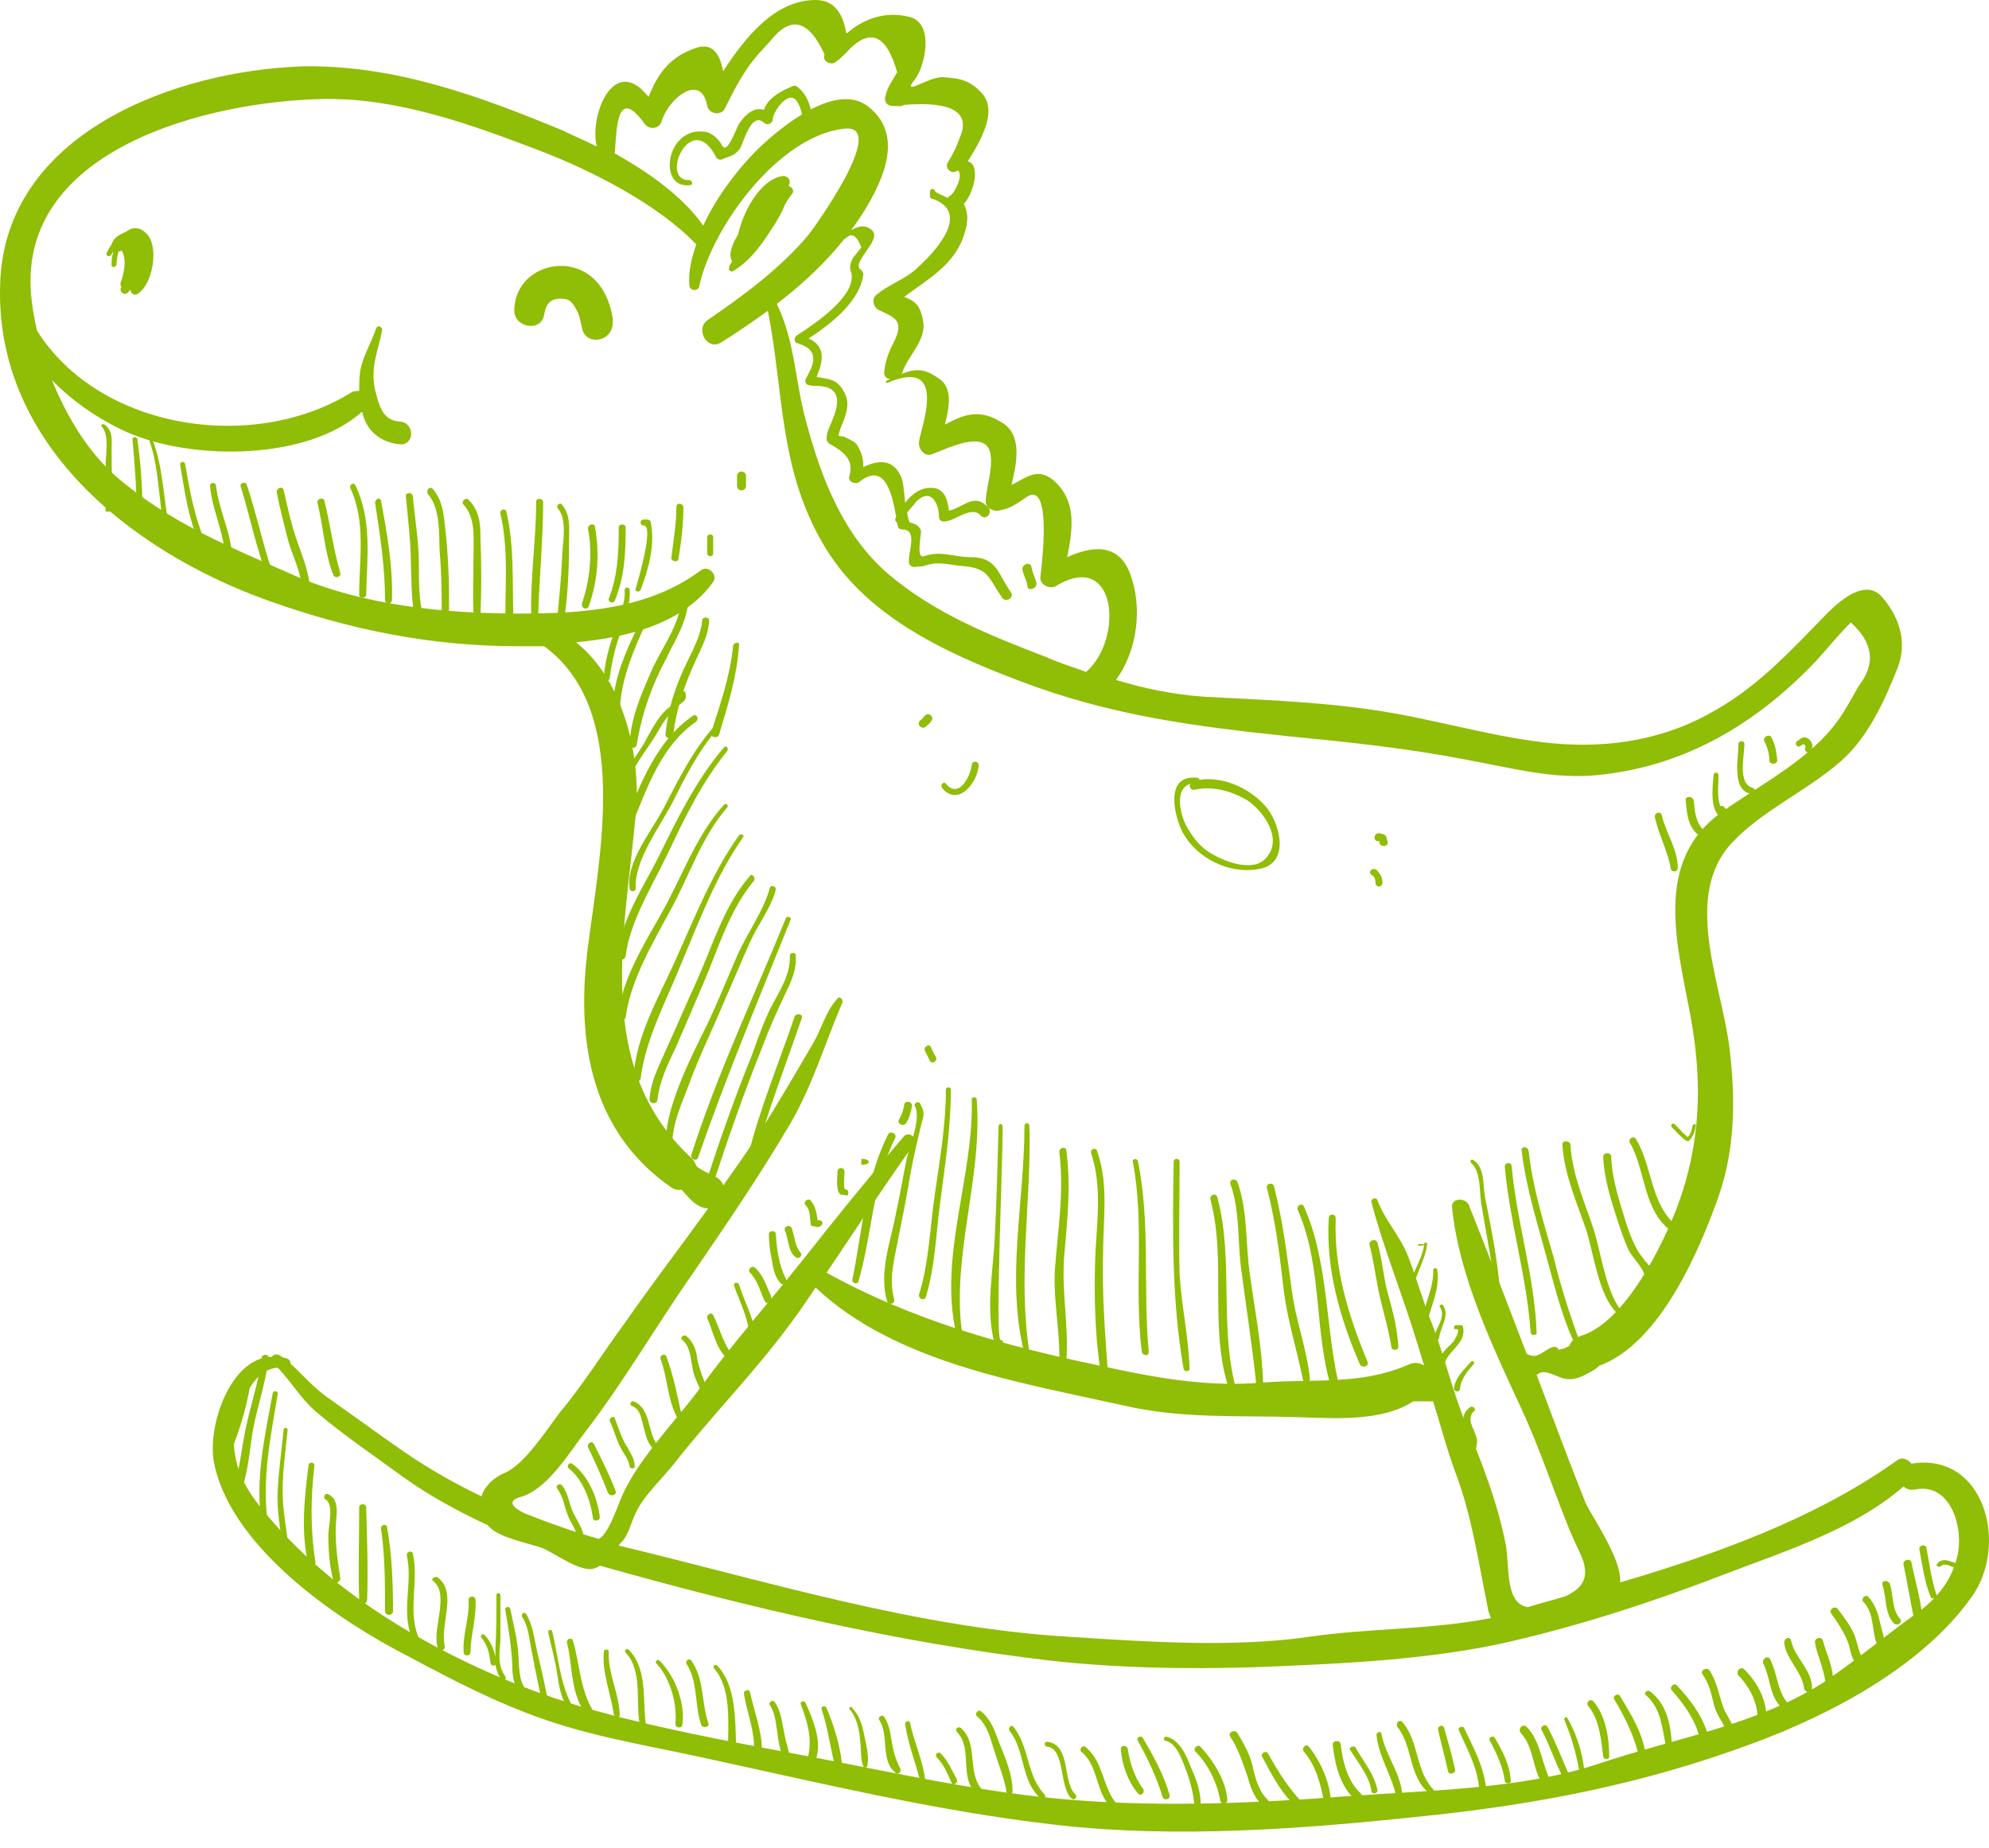 <svg width="113" height="105" viewBox="0 0 113 105" fill="none" xmlns="http://www.w3.org/2000/svg">
<path d="M108.596 83.163C108.37 82.882 108.031 82.77 107.749 82.995C103.172 86.256 97.579 88.28 92.043 89.911C92.156 88.561 90.404 86.143 90.065 85.356C89.105 82.938 88.201 80.52 87.297 78.103C87.354 78.103 87.354 78.103 87.41 78.046C87.805 77.765 88.484 78.271 88.879 78.328C89.331 78.44 89.783 78.271 90.178 78.046C90.404 77.934 90.63 77.821 90.856 77.597C94.303 76.359 96.562 71.018 97.636 67.981C98.596 65.226 98.596 62.358 98.257 59.547C97.805 55.892 95.546 50.888 98.427 47.851C100.122 46.052 102.664 44.927 104.528 43.297C106.11 41.947 107.071 39.81 107.805 37.955C108.37 36.493 107.918 35.087 106.958 33.962C105.997 32.782 104.472 34.187 103.794 34.862C101.647 37.055 99.783 39.136 97.014 40.598C94.133 42.172 90.856 42.566 87.636 42.172C84.359 41.778 81.139 40.766 77.862 40.316C74.811 39.867 71.478 39.754 68.427 39.586C66.733 39.473 65.038 39.136 63.399 38.63C64.642 36.943 64.925 34.469 64.19 32.557C63.512 30.814 61.987 31.039 60.631 31.657C60.913 30.195 61.196 28.621 60.01 27.44C58.993 26.428 58.315 27.159 57.467 27.552C57.75 26.372 58.089 24.797 57.015 24.066C55.659 23.166 54.755 23.56 53.682 24.122C53.908 23.223 54.134 22.154 53.456 21.592C52.552 20.917 52.044 20.917 51.196 21.255L51.253 21.198C51.535 20.243 52.665 19.343 52.439 18.218C52.27 17.262 51.931 17.094 51.366 16.869C52.721 15.857 54.303 15.013 54.812 13.214C54.981 12.652 55.038 12.146 54.755 11.583C55.264 11.077 55.772 9.39 54.981 9.165C55.659 8.097 56.733 6.298 55.772 5.286C55.094 4.555 54.529 4.442 53.569 4.386C52.778 4.33 51.14 5.567 51.987 4.498C52.552 3.767 53.117 1.293 51.648 0.956C50.292 0.619 49.049 1.068 48.089 1.912C47.919 0.956 47.524 0 46.337 0C44.021 0 42.326 2.137 41.083 4.049C40.914 3.205 40.575 2.418 39.614 2.699C38.033 3.205 37.355 4.217 36.846 5.51C34.869 2.98 33.456 6.635 33.908 8.322C33.23 7.985 32.553 7.703 31.988 7.422C27.242 5.454 22.496 3.711 17.299 3.767C9.898 3.992 0.293 7.591 0.011 16.082C-0.328 25.134 7.355 31.264 15.095 34.075C19.784 35.762 24.417 36.718 29.445 36.718C29.897 36.718 30.406 36.718 30.914 36.718C35.829 40.316 34.078 48.47 33.4 53.812C32.722 59.041 33.513 64.27 38.146 67.475C38.315 67.588 38.541 67.644 38.711 67.588C38.711 67.588 38.711 67.588 38.767 67.644C39.163 68.094 39.614 68.656 40.236 68.656C38.654 70.849 37.016 72.986 35.49 75.179C34.247 76.865 33.174 78.609 31.818 80.239C31.084 81.195 29.841 83.163 28.711 83.669C28.033 83.95 27.524 84.457 27.355 85.019C26.055 84.4 24.756 83.669 23.626 82.938C21.931 81.814 20.293 80.577 18.598 79.396C17.807 78.834 17.186 78.103 16.508 77.484C16.508 77.372 16.451 77.259 16.338 77.203C16.225 77.147 16.169 77.147 16.112 77.147C15.999 77.09 15.943 77.034 15.83 76.978C15.66 76.922 15.547 76.978 15.434 77.09C13.061 77.147 11.762 81.083 12.157 83.107C13.061 87.662 18.541 91.598 22.383 93.678C24.812 94.971 27.185 96.265 29.784 97.277C33.061 98.57 36.281 99.076 39.671 99.807C46.45 101.269 53.117 102.9 60.01 103.687C66.902 104.474 74.077 103.912 80.969 103.181C87.467 102.506 93.512 101.325 99.67 99.02C104.076 97.389 109.274 94.634 112.042 90.698C114.133 87.718 112.72 82.488 108.596 83.163ZM36.62 7.029C36.846 7.366 37.411 7.366 37.581 6.916C37.976 5.567 39.84 4.105 40.179 6.017C40.292 6.523 41.027 6.579 41.196 6.129C41.761 5.004 42.27 3.992 43.117 3.036C43.343 2.811 43.513 2.587 43.739 2.362C44.925 0.843 45.942 1.125 46.846 3.093C46.676 3.486 47.241 3.767 47.524 3.486C47.693 3.374 47.863 3.205 48.032 3.036C49.388 1.518 50.349 1.912 50.97 4.105C50.688 4.611 50.405 4.948 50.292 5.51C50.236 5.792 50.405 6.017 50.688 6.017C50.914 6.017 51.196 6.073 51.366 5.96C54.134 5.735 55.151 6.41 54.529 7.816C54.36 8.322 54.134 8.772 53.852 9.222C53.626 9.615 54.134 9.953 54.416 9.671C54.755 9.953 54.247 10.965 53.965 11.133C53.908 11.133 53.908 11.19 53.852 11.246C53.513 11.077 53.173 10.965 53.117 10.852C53.06 10.684 52.834 10.684 52.834 10.909C52.834 10.965 52.834 11.077 52.834 11.133C52.834 11.246 52.891 11.302 53.004 11.302C55.32 12.146 52.834 14.563 52.157 15.182C51.479 15.857 50.518 16.138 49.784 16.756C49.501 16.981 49.614 17.431 49.897 17.6C50.857 18.05 51.422 18.218 50.744 19.512C50.462 20.074 50.292 20.524 50.236 21.142C50.179 21.367 50.405 21.536 50.575 21.536C50.518 21.592 50.405 21.592 50.349 21.648C50.292 21.704 50.349 21.761 50.405 21.761C53.908 20.243 52.326 24.291 52.213 25.078C52.157 25.472 52.496 25.978 52.947 25.809C53.739 25.528 56.111 24.291 56.281 25.866C56.394 26.653 56.055 27.609 55.998 28.452C55.998 28.846 56.394 29.071 56.733 29.014C57.354 28.902 57.693 28.677 58.258 28.283C59.84 27.102 59.162 32.276 59.106 32.782C59.049 33.231 59.67 33.513 60.01 33.288C63.456 31.207 63.851 36.324 61.704 38.18C60.97 37.899 60.179 37.674 59.445 37.336C56.224 36.099 53.117 34.862 50.462 32.613C47.919 30.42 46.676 27.215 45.829 24.066C45.151 21.704 45.208 19.512 44.134 17.262C46.055 15.8 47.806 14.057 49.106 11.977C50.236 10.121 51.366 7.591 49.275 6.017C47.524 4.723 44.643 7.029 43.456 8.097C42.27 9.165 40.801 10.965 39.953 12.82C38.824 11.19 36.846 9.784 34.925 8.716C35.038 7.31 35.038 4.836 36.62 7.029ZM29.502 85.075C31.084 84.681 32.327 82.545 33.287 81.308C35.49 78.44 37.298 75.291 39.389 72.311C41.196 69.668 43.004 67.025 44.643 64.27C46.111 61.908 46.789 59.434 47.863 56.96C47.919 56.792 47.693 56.567 47.58 56.735C46.903 57.466 46.676 58.478 46.168 59.322C45.151 61.065 44.134 62.808 43.061 64.495C42.439 65.451 41.761 66.407 41.083 67.363C41.083 67.363 41.083 67.363 41.083 67.306C40.857 66.857 40.575 66.857 40.179 66.632C39.953 66.519 39.727 66.407 39.558 66.238C39.502 66.126 39.445 65.957 39.332 65.845C33.682 60.672 35.49 53.137 36.112 46.333C36.451 43.015 35.434 38.63 32.722 36.493C35.716 36.212 38.824 35.425 40.518 33.063C40.801 32.669 40.236 32.107 39.84 32.388C36.846 34.637 33.061 34.862 29.502 34.862C25.321 34.862 20.688 34.412 16.79 32.725C13.118 31.095 9.672 29.745 6.564 27.046C4.982 25.641 3.796 23.673 2.949 21.592C4.192 22.885 5.886 24.01 7.525 24.685C11.197 26.147 17.468 26.147 20.575 23.391C20.801 24.46 21.592 25.134 22.722 25.247C23.57 25.303 23.57 24.01 22.722 23.954C21.705 23.898 21.536 22.998 21.31 22.154C21.027 20.861 21.479 19.961 21.705 18.781C21.762 18.556 21.423 18.443 21.366 18.668C21.084 19.512 20.632 20.186 20.462 21.086C20.406 21.48 20.406 21.873 20.406 22.211C20.293 22.211 20.18 22.211 20.01 22.267C14.474 25.753 5.66 24.46 2.101 18.781C1.932 18.05 1.819 17.375 1.762 16.7C1.084 8.434 11.875 5.735 18.428 5.623C22.666 5.567 26.79 7.085 30.632 8.547C33.569 9.671 37.355 11.583 39.558 13.889C39.276 14.676 39.106 15.463 39.163 16.194C39.163 16.531 39.671 16.588 39.727 16.25C40.462 12.877 44.247 7.703 47.976 7.31C50.575 7.029 46.055 13.214 45.942 13.326C44.417 15.182 42.213 16.813 40.236 18.162C39.445 18.668 40.179 19.961 40.97 19.455C41.874 18.893 42.778 18.274 43.626 17.656C44.53 22.267 44.247 26.484 46.676 30.758C49.049 34.975 53.626 37.055 57.919 38.686C63.06 40.654 67.862 41.272 73.23 41.835C76.676 42.172 79.953 42.509 83.399 43.184C85.885 43.634 88.314 44.309 90.856 44.028C95.772 43.522 99.783 41.104 103.116 37.617C103.794 36.886 104.415 36.099 105.15 35.368C106.449 36.549 106.562 37.73 105.602 38.967C105.319 39.473 105.037 39.979 104.754 40.429C103.229 42.959 100.235 44.421 97.862 46.108C93.851 48.919 95.32 53.755 96.054 57.804C96.732 61.515 96.619 64.945 95.32 68.487C94.528 70.624 92.325 75.179 89.783 75.91C89.444 76.022 89.218 76.247 89.161 76.472C89.105 76.528 88.992 76.528 88.935 76.584C88.823 76.641 88.71 76.641 88.54 76.697C88.484 76.528 88.314 76.472 88.088 76.584C87.862 76.697 87.636 76.865 87.41 76.978C87.184 77.09 86.958 77.034 86.732 76.922C85.659 74.11 84.585 71.299 83.455 68.487C83.286 68.037 82.438 68.037 82.495 68.6C82.89 72.536 84.811 76.528 86.45 80.071C87.41 82.151 88.144 84.344 88.992 86.481C89.218 87.099 89.5 87.662 89.783 88.28C90.404 89.63 89.896 90.248 88.935 90.698C88.201 90.923 87.523 91.091 86.789 91.317C85.489 91.091 85.772 89.011 85.546 87.774C85.094 85.412 84.19 83.107 83.286 80.914C82.495 79.002 82.043 76.922 81.252 74.954C80.8 73.773 80.461 72.592 80.009 71.411C79.557 70.231 78.71 69.387 78.258 68.206C78.201 67.981 77.862 68.094 77.919 68.319C78.597 70.905 79.67 73.548 80.461 76.135C80.63 76.641 80.743 77.09 80.913 77.597C80.687 77.428 80.348 77.372 80.009 77.54C77.297 78.721 74.642 78.328 71.761 78.552C68.54 78.834 65.603 78.271 62.495 77.597C57.072 76.472 51.818 75.01 46.959 72.311C48.597 69.893 50.236 67.363 51.931 65.001C52.157 64.664 51.648 64.27 51.366 64.551C49.388 66.857 47.524 69.162 45.66 71.524C43.739 73.942 41.648 76.303 39.84 78.777C38.372 80.802 35.999 83.107 35.151 85.469C34.699 86.593 34.417 87.212 34.021 87.437C32.609 87.043 31.197 86.537 29.784 85.975C29.106 85.637 28.824 85.3 29.502 85.075ZM84.698 91.935C81.308 92.61 77.806 92.497 74.359 93.003C70.066 93.622 65.151 93.284 60.8 93.003C52.1 92.497 43.626 89.855 35.208 87.83C35.208 87.83 35.208 87.83 35.151 87.83C35.208 87.718 35.264 87.662 35.377 87.549C35.716 87.156 35.886 86.424 36.112 85.975C36.564 84.963 37.75 83.894 38.428 82.995C40.518 80.352 42.948 77.878 44.925 75.179C45.434 74.504 45.886 73.829 46.337 73.154C50.857 77.428 57.976 78.552 63.795 79.846C67.184 80.633 70.292 80.408 73.738 80.52C75.772 80.577 78.484 80.802 80.292 79.621C80.348 79.621 80.405 79.621 80.405 79.621C80.743 79.621 81.082 79.621 81.421 79.621C81.874 81.083 82.269 82.601 82.834 84.063C83.681 86.481 84.02 88.899 84.529 91.373C84.529 91.541 84.642 91.71 84.698 91.935ZM111.195 88.449C110.856 89.855 110.008 90.867 108.822 91.71C107.014 93.003 105.376 94.409 103.511 95.646C99.783 98.008 95.037 98.795 90.856 100.201C86.506 101.663 81.139 101.719 76.563 102.056C71.422 102.45 66.224 102.675 61.083 102.281C55.885 101.888 50.801 100.707 45.716 99.751C41.535 98.964 37.185 98.176 33.117 96.996C28.711 95.702 24.078 93.509 20.406 90.867C18.372 89.405 16.564 87.774 14.982 85.862C14.022 84.681 13.4 83.669 13.287 82.095C13.231 80.914 14.022 77.821 15.773 77.709C16.508 78.44 17.073 79.452 17.92 80.183C19.502 81.533 21.253 82.713 22.948 83.95C24.361 84.963 25.999 85.862 27.694 86.649C27.75 86.706 27.807 86.762 27.863 86.818C28.541 87.437 30.236 87.718 30.914 87.999C31.536 88.28 33.005 89.348 33.739 89.124C33.852 89.067 33.965 89.067 34.078 88.955C42.439 91.317 51.027 93.341 59.67 94.353C64.19 94.859 68.992 94.859 73.512 94.634C77.467 94.465 81.647 94.184 85.489 93.341C89.726 92.385 94.02 90.979 98.088 89.405C101.478 88.111 105.376 86.874 108.144 84.457C108.314 84.625 108.54 84.681 108.822 84.625C110.856 84.232 111.59 86.874 111.195 88.449Z" fill="#90BD05"/>
<path d="M34.812 18.331V18.274C34.812 18.218 34.812 18.218 34.812 18.162V18.106C34.587 16.644 33.795 15.351 32.214 15.126C30.632 14.957 29.219 16.025 29.219 17.656C29.219 18.612 30.745 18.893 30.914 17.881C31.027 17.206 31.31 16.925 31.988 16.981C32.157 16.981 32.327 17.037 32.44 17.15C32.609 17.319 32.722 17.544 32.835 17.768C32.948 18.05 33.005 18.387 33.061 18.612C33.231 19.68 34.812 19.455 34.812 18.331Z" fill="#90BD05"/>
<path d="M6.339 25.641C6.339 25.078 6.452 24.516 5.943 24.123C5.83 24.066 5.717 24.123 5.774 24.235C6.226 24.685 6 25.866 6 26.428C6 27.271 6 27.946 6 29.071H6.339C6.395 27.89 6.339 26.709 6.339 25.641Z" fill="#90BD05"/>
<path d="M7.808 24.966C7.808 24.797 7.525 24.797 7.525 24.966C7.638 26.259 7.751 27.496 7.751 28.79C7.751 29.014 8.09 29.014 8.09 28.79C8.09 27.496 7.977 26.259 7.808 24.966Z" fill="#90BD05"/>
<path d="M8.655 24.966C8.598 24.853 8.429 24.909 8.485 25.022C9.05 26.652 8.994 28.339 9.333 30.026C9.389 30.195 9.672 30.139 9.615 29.97C9.276 28.283 9.276 26.54 8.655 24.966Z" fill="#90BD05"/>
<path d="M11.423 30.195C10.971 28.958 10.745 27.665 10.519 26.372C10.463 26.147 10.18 26.259 10.237 26.428C10.463 27.721 10.632 29.015 11.084 30.252C11.084 30.533 11.48 30.42 11.423 30.195Z" fill="#90BD05"/>
<path d="M12.271 27.609C12.271 27.384 11.932 27.384 11.932 27.609C12.045 28.902 12.666 30.139 12.779 31.433C12.779 31.657 13.231 31.714 13.175 31.433C13.062 30.139 12.44 28.958 12.271 27.609Z" fill="#90BD05"/>
<path d="M15.491 32.557C14.926 30.926 14.587 29.239 14.022 27.552C13.965 27.328 13.57 27.44 13.683 27.665C14.191 29.296 14.53 31.039 15.152 32.669C15.208 32.894 15.604 32.782 15.491 32.557Z" fill="#90BD05"/>
<path d="M16.903 30.814C16.564 29.858 16.338 28.846 16.112 27.834C16.056 27.609 15.717 27.721 15.717 27.946C15.886 28.846 16.112 29.689 16.338 30.589C16.564 31.489 17.016 32.276 17.129 33.176C17.186 33.513 17.581 33.457 17.581 33.119C17.468 32.332 17.186 31.601 16.903 30.814Z" fill="#90BD05"/>
<path d="M19.333 32.557C18.938 31.207 18.768 29.801 18.429 28.452C18.373 28.227 17.977 28.34 18.034 28.564C18.373 29.914 18.429 31.376 18.938 32.669C19.05 32.894 19.39 32.782 19.333 32.557Z" fill="#90BD05"/>
<path d="M20.18 27.552C20.067 27.383 19.841 27.552 19.898 27.721C20.802 29.633 20.406 31.769 20.406 33.794C20.406 34.018 20.802 34.018 20.802 33.794C20.858 31.657 21.141 29.52 20.18 27.552Z" fill="#90BD05"/>
<path d="M21.649 28.452C21.593 28.227 21.31 28.34 21.31 28.564C21.593 30.42 21.875 32.219 21.875 34.075C21.875 34.356 22.27 34.356 22.27 34.075C22.327 32.163 21.988 30.308 21.649 28.452Z" fill="#90BD05"/>
<path d="M24.078 35.199C23.796 34.131 23.796 33.119 23.796 32.051C23.796 30.757 23.57 29.464 23.457 28.227C23.457 27.946 23.005 27.946 23.061 28.227C23.174 29.52 23.344 30.757 23.344 32.051C23.4 33.175 23.344 34.187 23.626 35.312C23.739 35.593 24.135 35.481 24.078 35.199Z" fill="#90BD05"/>
<path d="M25.321 30.251C25.208 29.352 25.208 28.508 24.587 27.777C24.417 27.608 24.191 27.833 24.304 28.058C25.039 28.902 24.926 30.364 24.982 31.376C25.095 32.669 25.095 33.962 25.095 35.256C25.095 35.537 25.491 35.537 25.491 35.256C25.547 33.569 25.491 31.938 25.321 30.251Z" fill="#90BD05"/>
<path d="M27.298 30.588C27.298 29.745 27.242 29.014 26.62 28.395C26.451 28.227 26.168 28.508 26.338 28.677C27.016 29.408 26.903 30.532 26.903 31.432C26.903 32.613 26.846 33.794 26.903 34.974C26.903 35.255 27.298 35.255 27.298 34.974C27.355 33.512 27.355 32.05 27.298 30.588Z" fill="#90BD05"/>
<path d="M28.767 29.071C28.711 28.846 28.372 28.958 28.428 29.183C28.88 31.095 28.711 33.063 28.711 34.975C28.711 35.256 29.163 35.256 29.163 34.975C29.106 32.951 29.219 30.983 28.767 29.071Z" fill="#90BD05"/>
<path d="M30.462 28.509C30.462 30.645 30.124 32.782 30.18 34.975C30.18 35.256 30.576 35.256 30.576 34.975C30.632 32.838 30.858 30.701 30.858 28.509C30.802 28.284 30.462 28.284 30.462 28.509Z" fill="#90BD05"/>
<path d="M31.931 28.677C31.818 28.508 31.536 28.733 31.705 28.902C32.27 29.577 31.931 30.982 31.931 31.77C31.875 32.95 31.762 34.075 31.649 35.256C31.649 35.481 31.988 35.481 32.044 35.256C32.27 33.794 32.327 32.276 32.327 30.814C32.327 30.026 32.44 29.296 31.931 28.677Z" fill="#90BD05"/>
<path d="M33.796 29.914C33.739 29.689 33.4 29.802 33.4 30.027C33.683 31.432 33.513 32.95 33.061 34.3C33.005 34.581 33.4 34.694 33.457 34.413C33.965 33.007 34.078 31.432 33.796 29.914Z" fill="#90BD05"/>
<path d="M35.547 29.97C35.547 29.745 35.152 29.745 35.152 29.97C35.152 31.376 35.095 32.725 34.587 34.019C34.53 34.244 34.869 34.3 34.926 34.131C35.491 32.782 35.547 31.376 35.547 29.97Z" fill="#90BD05"/>
<path d="M36.96 29.633C36.96 29.577 36.847 29.52 36.79 29.52C36.734 29.52 36.621 29.52 36.564 29.52C36.338 29.52 36.338 29.858 36.564 29.858C37.186 29.858 36.225 33.063 36.112 33.457C36.056 33.625 36.338 33.681 36.395 33.513C36.847 32.332 37.242 30.926 36.96 29.633Z" fill="#90BD05"/>
<path d="M38.428 28.79C38.428 29.745 38.259 30.701 38.146 31.657C38.09 31.882 38.485 31.995 38.541 31.77C38.711 30.758 38.824 29.802 38.824 28.79C38.767 28.565 38.428 28.565 38.428 28.79Z" fill="#90BD05"/>
<path d="M40.518 30.532C40.518 30.308 40.179 30.308 40.179 30.532C40.179 30.814 40.179 31.095 40.179 31.432C40.179 31.657 40.518 31.657 40.518 31.432C40.518 31.151 40.518 30.87 40.518 30.532Z" fill="#90BD05"/>
<path d="M54.925 9.447C54.925 9.278 54.643 9.335 54.643 9.503C54.699 9.897 54.643 10.29 54.36 10.572C54.247 10.74 54.473 10.965 54.586 10.797C54.925 10.347 54.982 9.897 54.925 9.447Z" fill="#90BD05"/>
<path d="M45.321 4.948C45.264 4.892 45.151 4.836 45.038 4.892C44.36 5.173 43.626 5.567 43.4 6.241C42.835 6.073 42.383 6.466 41.987 7.029C41.818 7.31 41.309 8.828 41.027 8.266C40.857 7.928 40.405 7.478 39.953 7.478C37.806 7.254 37.355 10.796 39.219 10.515C39.388 10.515 39.332 10.234 39.163 10.234C37.411 10.29 39.275 6.129 40.688 8.94C40.744 9.053 40.914 9.109 41.027 9.053C41.535 8.828 41.705 8.884 42.044 8.434C42.213 8.209 42.665 6.298 43.4 6.972C43.569 7.141 43.908 7.029 43.908 6.748C43.908 6.41 44.755 5.061 45.264 5.735C45.547 6.129 45.603 6.748 45.716 7.197C45.773 7.478 46.224 7.422 46.168 7.141C46.168 6.298 45.942 5.454 45.321 4.948Z" fill="#90BD05"/>
<path d="M57.41 33.625C56.676 32.556 56.62 31.657 55.151 31.657C54.19 31.657 53.456 31.263 52.495 31.601C52.043 31.769 52.326 30.476 52.326 30.195C52.269 29.858 51.93 29.745 51.704 29.689C51.648 29.689 51.591 29.464 51.535 29.127C51.704 28.902 51.987 28.62 52.043 28.508C52.891 27.665 53.343 28.62 53.343 29.352C53.343 29.52 53.456 29.633 53.625 29.633C54.247 29.633 55.207 28.677 55.716 29.295C55.998 29.576 56.394 29.183 56.167 28.845C55.32 27.946 54.755 28.845 53.908 29.014C53.851 28.452 53.682 27.777 53.004 27.721C52.326 27.665 51.817 28.058 51.422 28.564C51.365 27.946 51.309 27.327 51.196 27.102C50.744 26.034 49.84 26.146 49.049 26.54C49.049 26.146 48.993 25.809 48.767 25.415C48.654 25.134 48.371 25.022 48.145 24.909C47.693 24.628 47.524 25.022 47.75 24.347C47.976 23.785 48.315 23.054 48.032 22.435C47.637 21.536 47.128 21.536 46.394 21.423C46.789 20.467 46.902 19.68 45.942 19.23C47.241 18.387 48.88 17.093 49.049 15.575C49.049 15.519 48.993 15.407 48.936 15.35C48.258 14.957 50.123 13.664 49.557 13.101C49.049 12.595 48.371 12.989 47.919 13.439C47.863 13.495 47.919 13.607 48.032 13.551C48.371 13.214 48.654 13.326 48.936 14.057C48.767 14.282 48.654 14.395 48.484 14.619C48.371 14.788 48.258 15.125 48.315 15.35C48.88 16.7 46.224 18.443 45.264 19.061C45.094 19.174 45.094 19.455 45.32 19.511C46.733 19.905 46.111 20.917 45.772 21.536C45.716 21.648 45.772 21.873 45.942 21.873C46.111 21.929 46.224 21.929 46.394 21.929C47.976 21.929 47.58 23.166 47.298 23.841C47.185 24.178 46.959 24.516 46.959 24.909C46.959 25.078 47.072 25.191 47.185 25.247C47.863 25.64 48.541 26.09 48.258 27.046C48.145 27.383 48.597 27.552 48.823 27.383C50.292 26.203 50.687 28.114 50.913 29.352C50.913 29.408 50.857 29.464 50.857 29.52C50.857 29.576 50.913 29.689 50.97 29.689C50.97 29.745 50.97 29.801 51.026 29.914C51.026 30.026 51.139 30.082 51.252 30.082C52.213 30.082 51.535 31.432 51.648 31.994C51.648 32.107 51.817 32.219 51.93 32.219C52.326 32.163 52.326 32.219 52.665 32.107C53.343 31.882 53.964 32.107 54.699 32.163C56.224 32.275 56.167 32.894 56.902 33.906C57.072 34.3 57.693 33.962 57.41 33.625Z" fill="#90BD05"/>
<path d="M58.88 33.119C58.824 32.838 58.654 32.556 58.598 32.219C58.541 31.882 58.033 32.05 58.089 32.388C58.146 32.669 58.315 32.95 58.372 33.287C58.372 33.625 58.937 33.456 58.88 33.119Z" fill="#90BD05"/>
<path d="M35.773 33.513C35.773 33.344 35.49 33.344 35.49 33.513C35.547 34.356 35.095 35.2 34.869 35.987C34.586 36.83 34.361 37.617 34.304 38.517C34.304 38.742 34.586 38.742 34.643 38.517C34.756 37.561 34.982 36.662 35.321 35.762C35.547 34.975 35.829 34.3 35.773 33.513Z" fill="#90BD05"/>
<path d="M36.959 34.019C36.055 36.155 34.586 38.404 34.869 40.822C34.869 41.047 35.208 41.047 35.208 40.822C35.151 38.348 36.337 36.324 37.241 34.131C37.354 33.906 37.072 33.85 36.959 34.019Z" fill="#90BD05"/>
<path d="M38.711 34.075C38.598 35.593 37.525 36.886 36.96 38.236C36.395 39.529 35.83 40.822 35.773 42.284C35.773 42.509 36.112 42.566 36.169 42.341C36.451 40.597 37.016 38.967 37.864 37.392C38.372 36.324 39.05 35.312 39.107 34.075C39.107 33.85 38.711 33.85 38.711 34.075Z" fill="#90BD05"/>
<path d="M39.897 35.256C39.784 36.38 39.049 37.449 38.654 38.461C38.202 39.529 37.919 40.597 37.806 41.722C37.806 42.003 38.202 42.003 38.258 41.722C38.428 40.204 38.936 38.798 39.558 37.449C39.897 36.718 40.236 36.099 40.292 35.256C40.292 35.031 39.897 35.031 39.897 35.256Z" fill="#90BD05"/>
<path d="M41.648 36.718C41.479 38.405 40.914 40.035 40.405 41.61C40.292 41.891 40.801 42.004 40.857 41.722C41.366 40.035 41.874 38.405 41.987 36.662C42.044 36.437 41.648 36.493 41.648 36.718Z" fill="#90BD05"/>
<path d="M38.937 39.361C38.937 39.248 38.767 39.248 38.767 39.361C38.711 39.754 37.92 40.204 37.694 40.485C37.242 40.991 36.903 41.666 36.564 42.284C35.886 43.409 34.869 44.477 34.869 45.827C34.869 46.052 35.265 46.052 35.265 45.827C35.265 44.365 36.62 42.847 37.355 41.61C37.75 40.879 38.146 40.373 38.824 39.867C38.993 39.698 38.993 39.529 38.937 39.361Z" fill="#90BD05"/>
<path d="M39.389 40.654C37.073 42.228 36.225 45.04 35.152 47.514C35.039 47.739 35.434 47.851 35.547 47.683C36.621 45.321 37.299 42.566 39.559 40.991C39.728 40.823 39.559 40.541 39.389 40.654Z" fill="#90BD05"/>
<path d="M40.575 41.272C39.332 42.678 38.541 44.309 37.694 45.939C37.016 47.233 35.547 48.976 35.773 50.494C35.829 50.719 36.168 50.663 36.112 50.438C36.055 48.863 37.468 47.008 38.202 45.602C38.936 44.14 39.671 42.678 40.744 41.441C40.857 41.385 40.688 41.16 40.575 41.272Z" fill="#90BD05"/>
<path d="M41.14 42.453C39.558 44.309 38.484 46.502 37.411 48.695C36.563 50.382 35.208 52.406 35.095 54.318C35.095 54.599 35.49 54.599 35.547 54.318C35.773 52.349 37.129 50.213 37.976 48.413C38.936 46.389 39.897 44.421 41.309 42.678C41.422 42.509 41.253 42.341 41.14 42.453Z" fill="#90BD05"/>
<path d="M41.14 45.715C39.558 47.458 38.767 49.763 37.637 51.787C36.677 53.531 35.208 55.78 35.151 57.804C35.151 58.029 35.49 58.029 35.547 57.804C35.829 55.611 37.185 53.418 38.202 51.506C39.219 49.594 39.897 47.514 41.309 45.883C41.422 45.771 41.253 45.602 41.14 45.715Z" fill="#90BD05"/>
<path d="M41.988 47.457C40.462 49.594 39.502 52.068 38.428 54.43C37.524 56.51 36.056 58.928 35.999 61.29C35.999 61.515 36.338 61.515 36.395 61.29C36.677 58.984 37.92 56.735 38.767 54.598C39.784 52.181 40.688 49.763 42.214 47.57C42.327 47.457 42.101 47.345 41.988 47.457Z" fill="#90BD05"/>
<path d="M42.609 49.763C41.14 51.45 40.519 53.643 39.615 55.667C38.993 57.017 38.429 58.366 37.807 59.715C37.412 60.615 36.96 61.459 36.903 62.471C36.903 62.752 37.355 62.752 37.355 62.471C37.468 61.402 37.977 60.39 38.429 59.434C38.937 58.254 39.446 57.073 39.954 55.892C40.801 53.924 41.423 51.731 42.835 50.044C42.948 49.875 42.722 49.594 42.609 49.763Z" fill="#90BD05"/>
<path d="M43.739 50.438C43.4 51.731 42.439 53.025 41.874 54.318C41.309 55.611 40.801 56.904 40.179 58.198C39.219 60.166 37.919 62.64 37.806 64.833C37.806 65.058 38.145 65.058 38.202 64.833C38.258 63.596 38.823 62.527 39.219 61.403C39.784 59.885 40.518 58.422 41.14 56.904C41.648 55.78 42.1 54.655 42.609 53.531C43.06 52.518 43.795 51.619 44.077 50.55C44.077 50.325 43.795 50.269 43.739 50.438Z" fill="#90BD05"/>
<path d="M44.643 52.181C42.835 56.623 40.745 61.009 39.276 65.62C39.219 65.901 39.615 66.013 39.671 65.732C41.253 61.178 43.118 56.736 44.925 52.237C44.982 52.125 44.7 52.012 44.643 52.181Z" fill="#90BD05"/>
<path d="M44.869 54.318C44.926 55.33 44.304 56.286 43.852 57.129C43.4 58.029 43.061 58.985 42.722 59.941C41.762 62.302 40.915 64.72 40.124 67.138C40.011 67.419 40.463 67.531 40.519 67.25C41.367 64.664 42.27 62.077 43.287 59.547C43.683 58.479 44.135 57.466 44.643 56.398C44.982 55.723 45.265 55.049 45.208 54.261C45.208 54.093 44.869 54.093 44.869 54.318Z" fill="#90BD05"/>
<path d="M45.151 57.748C44.247 60.39 43.174 62.977 42.496 65.676C42.439 65.957 42.835 66.07 42.891 65.788C43.626 63.089 44.643 60.503 45.547 57.86C45.66 57.635 45.264 57.523 45.151 57.748Z" fill="#90BD05"/>
<path d="M50.462 64.439C49.163 67.026 48.993 69.893 48.428 72.705C48.372 72.93 48.711 72.986 48.767 72.817C49.558 70.118 49.558 67.251 50.858 64.664C50.971 64.439 50.632 64.214 50.462 64.439Z" fill="#90BD05"/>
<path d="M52.27 62.696C52.157 62.527 51.874 62.696 51.987 62.864C52.327 63.539 51.705 65.057 51.535 65.732C51.309 66.8 51.14 67.869 50.914 68.881C50.632 70.455 49.897 72.311 50.406 73.942C50.462 74.166 50.858 74.11 50.801 73.829C50.462 72.592 50.858 71.355 51.084 70.118C51.309 68.993 51.535 67.869 51.705 66.8C51.874 65.844 52.1 64.889 52.327 63.933C52.496 63.37 52.553 63.202 52.27 62.696Z" fill="#90BD05"/>
<path d="M53.739 61.908C53.739 63.876 53.4 65.844 53.117 67.812C52.835 69.724 52.778 71.748 52.213 73.548C52.157 73.829 52.552 73.941 52.609 73.66C53.117 71.973 53.174 70.174 53.4 68.431C53.682 66.238 54.021 64.101 54.021 61.908C54.021 61.74 53.739 61.74 53.739 61.908Z" fill="#90BD05"/>
<path d="M55.49 62.471C55.49 62.302 55.208 62.302 55.208 62.471C55.321 66.857 53.343 71.299 54.304 75.685C54.36 75.853 54.643 75.797 54.643 75.628C54.078 71.243 55.829 66.913 55.49 62.471Z" fill="#90BD05"/>
<path d="M56.846 76.134C56.507 76.134 57.015 64.945 56.959 63.989C56.959 63.82 56.733 63.82 56.733 63.989C56.676 66.126 56.62 68.319 56.507 70.455C56.394 72.423 55.998 74.448 56.507 76.359C56.507 76.472 56.62 76.472 56.733 76.472C56.789 76.472 56.902 76.415 56.959 76.415C57.015 76.359 57.015 76.134 56.846 76.134Z" fill="#90BD05"/>
<path d="M58.485 63.989C58.485 63.764 58.202 63.764 58.202 63.989C58.202 68.262 57.129 72.704 58.202 76.922C58.259 77.147 58.541 77.034 58.485 76.865C57.807 72.48 58.598 68.262 58.485 63.989Z" fill="#90BD05"/>
<path d="M60.462 71.355C60.632 69.331 60.858 67.363 60.575 65.338C60.519 65.114 60.179 65.226 60.179 65.451C60.462 67.588 60.123 69.724 59.953 71.861C59.784 73.717 60.236 75.516 60.179 77.371C60.179 77.596 60.519 77.596 60.575 77.371C60.745 75.403 60.292 73.435 60.462 71.355Z" fill="#90BD05"/>
<path d="M62.666 71.299C62.666 69.274 63.005 67.306 62.327 65.395C62.27 65.17 61.931 65.282 61.987 65.507C62.666 67.531 62.27 69.668 62.214 71.749C62.157 73.829 62.214 76.022 62.553 78.102C62.609 78.327 62.948 78.271 62.948 78.046C62.779 75.797 62.609 73.548 62.666 71.299Z" fill="#90BD05"/>
<path d="M64.643 65.957C64.586 65.789 64.304 65.845 64.36 66.014C65.038 69.556 64.417 73.211 64.869 76.81C64.925 77.034 65.264 77.091 65.264 76.81C64.925 73.267 65.377 69.5 64.643 65.957Z" fill="#90BD05"/>
<path d="M67.016 72.423C66.959 70.287 67.016 68.15 67.016 66.013C67.016 65.788 66.677 65.788 66.677 66.013C66.62 70.005 66.564 73.885 67.241 77.765C67.298 77.99 67.637 77.934 67.58 77.709C67.524 75.966 67.129 74.223 67.016 72.423Z" fill="#90BD05"/>
<path d="M70.292 79.171C69.219 75.516 70.123 71.636 69.162 68.037C69.106 67.756 68.71 67.869 68.767 68.15C69.727 71.749 68.597 75.741 69.953 79.283C70.01 79.452 70.349 79.396 70.292 79.171Z" fill="#90BD05"/>
<path d="M71.027 72.536C70.745 70.736 70.914 68.825 70.293 67.138C70.18 66.913 69.841 67.025 69.897 67.25C70.462 68.825 70.293 70.511 70.519 72.142C70.801 74.279 71.14 76.472 71.366 78.609C71.366 78.89 71.761 78.89 71.761 78.609C71.705 76.584 71.309 74.56 71.027 72.536Z" fill="#90BD05"/>
<path d="M73.399 73.379C73.117 71.355 72.891 69.387 72.382 67.419C72.326 67.138 71.874 67.25 71.987 67.531C72.495 69.499 72.721 71.468 72.947 73.436C73.173 75.122 73.682 76.697 74.021 78.384C74.077 78.609 74.473 78.552 74.416 78.327C74.247 76.641 73.625 75.066 73.399 73.379Z" fill="#90BD05"/>
<path d="M76.168 79.115C75.264 75.628 75.546 71.861 74.077 68.543C73.964 68.319 73.625 68.487 73.738 68.768C75.207 72.142 74.586 75.853 75.772 79.283C75.885 79.508 76.281 79.396 76.168 79.115Z" fill="#90BD05"/>
<path d="M77.693 77.371C76.62 74.785 75.772 72.086 75.885 69.218C75.885 68.937 75.49 68.937 75.49 69.218C75.32 72.086 76.111 74.841 77.241 77.484C77.354 77.765 77.806 77.653 77.693 77.371Z" fill="#90BD05"/>
<path d="M78.879 73.604C78.597 72.648 78.54 71.58 78.258 70.624C78.201 70.343 77.749 70.455 77.806 70.736C78.032 71.58 78.145 72.479 78.314 73.323C78.54 74.391 78.879 75.46 79.049 76.528C79.049 76.753 79.444 76.753 79.444 76.528C79.388 75.516 79.162 74.616 78.879 73.604Z" fill="#90BD05"/>
<path d="M80.8 76.585C80.8 76.81 80.8 76.978 80.8 77.147C80.8 77.316 81.083 77.316 81.083 77.147C81.083 76.922 81.083 76.753 81.083 76.585C81.139 76.36 80.857 76.36 80.8 76.585Z" fill="#90BD05"/>
<path d="M84.359 67.981C84.246 67.306 84.359 66.294 83.681 65.901C83.568 65.844 83.512 65.957 83.568 66.069C84.19 66.576 84.02 67.869 84.19 68.6C84.472 70.343 84.868 72.142 84.981 73.942C84.981 74.11 85.263 74.11 85.263 73.942C85.15 71.917 84.755 69.949 84.359 67.981Z" fill="#90BD05"/>
<path d="M85.885 66.294C85.885 66.013 85.49 66.013 85.49 66.294C85.772 69.443 86.733 72.48 86.959 75.685C86.959 75.91 87.354 75.91 87.298 75.685C87.185 72.536 86.168 69.443 85.885 66.294Z" fill="#90BD05"/>
<path d="M89.727 76.191C89.162 74.617 88.653 73.042 88.258 71.412C87.693 69.444 87.072 67.475 86.846 65.395C86.789 65.114 86.394 65.114 86.45 65.395C86.676 67.307 87.241 69.162 87.75 71.018C88.258 72.817 88.653 74.617 89.445 76.303C89.445 76.585 89.783 76.416 89.727 76.191Z" fill="#90BD05"/>
<path d="M92.043 74.391C91.195 73.21 90.969 71.186 90.517 69.78C90.009 68.262 89.331 66.744 89.218 65.057C89.218 64.776 88.709 64.776 88.766 65.057C88.879 66.744 89.557 68.262 90.122 69.893C90.574 71.355 90.8 73.491 91.817 74.56C91.873 74.785 92.156 74.616 92.043 74.391Z" fill="#90BD05"/>
<path d="M93.286 71.412C92.891 70.905 92.665 70.287 92.439 69.668C92.043 68.375 91.591 67.082 91.535 65.732C91.535 65.451 91.083 65.451 91.083 65.732C91.139 67.026 91.535 68.206 91.93 69.444C92.1 69.95 92.269 70.456 92.495 70.962C92.721 71.468 93.343 71.974 93.456 72.536C93.512 72.761 93.851 72.705 93.851 72.424C93.738 71.805 93.738 72.03 93.286 71.412Z" fill="#90BD05"/>
<path d="M95.264 69.668C93.738 68.375 93.908 66.351 92.947 64.72C92.834 64.495 92.439 64.72 92.608 64.945C93.512 66.519 93.343 68.881 95.038 70.006C95.207 70.118 95.433 69.837 95.264 69.668Z" fill="#90BD05"/>
<path d="M96.167 63.933C96.111 64.214 96.054 64.439 95.885 64.607C95.602 64.382 95.376 64.101 95.15 63.876C95.037 63.764 94.868 63.933 94.981 64.045C95.263 64.326 95.489 64.607 95.828 64.832C95.885 64.832 95.941 64.832 95.941 64.832C96.167 64.607 96.28 64.326 96.337 63.989C96.393 63.876 96.224 63.82 96.167 63.933Z" fill="#90BD05"/>
<path d="M14.022 78.046C13.852 79.564 13.344 80.97 12.836 82.432C12.779 82.6 13.062 82.657 13.118 82.488C13.683 81.082 14.135 79.564 14.304 78.046C14.304 77.877 14.022 77.877 14.022 78.046Z" fill="#90BD05"/>
<path d="M14.87 77.147C14.7 78.496 14.248 79.79 13.966 81.139C13.683 82.432 13.627 83.726 13.118 84.963C13.005 85.188 13.401 85.412 13.514 85.188C14.022 84.063 14.135 82.882 14.305 81.645C14.53 80.127 15.095 78.665 15.265 77.147C15.265 76.922 14.87 76.922 14.87 77.147Z" fill="#90BD05"/>
<path d="M15.774 79.227C15.83 79.058 15.547 78.946 15.491 79.171C15.039 81.645 14.474 84.063 14.87 86.593C14.926 86.818 15.265 86.706 15.209 86.481C14.87 84.007 15.378 81.645 15.774 79.227Z" fill="#90BD05"/>
<path d="M16.056 84.738C16.056 83.557 16.226 82.432 16.338 81.251C16.338 81.083 16.113 81.083 16.113 81.251C16 82.432 15.83 83.557 15.774 84.738C15.717 85.806 15.943 86.931 16.056 87.999C16.056 88.224 16.451 88.224 16.395 87.999C16.282 86.874 16.056 85.806 16.056 84.738Z" fill="#90BD05"/>
<path d="M17.864 83.276C17.864 83.051 17.525 83.051 17.525 83.276C17.299 85.131 17.073 87.043 17.525 88.899C17.581 89.124 17.921 89.011 17.921 88.786C17.638 86.931 17.638 85.188 17.864 83.276Z" fill="#90BD05"/>
<path d="M19.107 86.256C19.163 85.75 19.163 85.131 18.655 84.906C18.485 84.794 18.316 85.075 18.485 85.188C18.994 85.469 18.655 86.706 18.655 87.212C18.655 88.055 18.711 88.955 18.937 89.798C18.994 90.023 19.333 89.911 19.333 89.686C19.163 88.561 18.994 87.437 19.107 86.256Z" fill="#90BD05"/>
<path d="M20.802 85.637C20.802 85.412 20.406 85.412 20.406 85.637C20.406 87.38 20.35 89.18 20.406 90.923C20.406 91.204 20.802 91.204 20.858 90.923C20.915 89.18 20.858 87.38 20.802 85.637Z" fill="#90BD05"/>
<path d="M21.988 86.762C21.931 86.537 21.592 86.649 21.649 86.874C21.875 88.392 21.875 89.967 21.875 91.541C21.875 91.822 22.327 91.822 22.327 91.541C22.327 89.911 22.27 88.336 21.988 86.762Z" fill="#90BD05"/>
<path d="M23.739 92.947C23.174 91.429 23.796 89.798 23.457 88.28C23.401 88.055 23.061 88.168 23.118 88.392C23.457 89.967 22.779 91.541 23.401 93.06C23.457 93.228 23.852 93.116 23.739 92.947Z" fill="#90BD05"/>
<path d="M24.869 89.629C24.7 89.517 24.418 89.742 24.643 89.854C25.547 90.641 24.531 92.553 24.869 93.622C24.926 93.903 25.322 93.79 25.265 93.509C24.983 92.328 26 90.473 24.869 89.629Z" fill="#90BD05"/>
<path d="M27.016 90.923C27.016 90.642 26.621 90.642 26.621 90.923C26.677 91.935 26.282 92.835 26.338 93.847C26.338 94.128 26.734 94.128 26.734 93.847C26.734 92.891 27.073 91.935 27.016 90.923Z" fill="#90BD05"/>
<path d="M28.711 95.252C28.259 94.634 28.372 93.903 28.429 93.228C28.429 92.385 28.429 91.485 28.429 90.642C28.429 90.473 28.203 90.473 28.203 90.642C28.203 91.654 28.203 92.666 28.146 93.678C28.146 93.847 28.146 93.959 28.146 94.128C28.034 93.678 27.864 93.228 27.525 92.891C27.412 92.778 27.242 92.947 27.355 93.059C27.695 93.453 27.808 93.959 27.864 94.465C27.864 94.634 28.09 94.69 28.146 94.578C28.203 94.859 28.259 95.14 28.485 95.421C28.542 95.534 28.824 95.421 28.711 95.252Z" fill="#90BD05"/>
<path d="M29.897 96.04C29.445 95.478 29.502 94.634 29.445 93.959C29.389 93.116 29.163 92.272 28.993 91.429C28.937 91.204 28.654 91.317 28.711 91.485C28.88 92.497 29.05 93.509 29.106 94.578C29.106 95.196 29.163 95.815 29.615 96.265C29.784 96.546 30.067 96.265 29.897 96.04Z" fill="#90BD05"/>
<path d="M31.14 96.714C30.971 95.758 30.745 94.803 30.519 93.847C30.349 93.116 30.293 92.385 29.897 91.71C29.784 91.541 29.558 91.71 29.671 91.879C30.067 92.497 30.067 93.228 30.236 93.959C30.406 94.915 30.632 95.871 30.801 96.827C30.801 97.108 31.197 96.996 31.14 96.714Z" fill="#90BD05"/>
<path d="M32.553 96.996C31.818 95.758 31.705 94.015 31.366 92.666C31.31 92.553 31.14 92.61 31.14 92.722C31.31 93.509 31.536 94.296 31.649 95.084C31.762 95.815 31.875 96.546 32.327 97.164C32.383 97.277 32.609 97.164 32.553 96.996Z" fill="#90BD05"/>
<path d="M33.739 97.277C32.948 96.04 32.948 94.578 32.553 93.228C32.496 93.003 32.157 93.116 32.214 93.341C32.553 94.634 32.383 96.489 33.457 97.558C33.626 97.67 33.852 97.445 33.739 97.277Z" fill="#90BD05"/>
<path d="M34.586 93.847C34.586 93.678 34.304 93.678 34.304 93.847C34.191 95.028 34.699 96.209 34.869 97.389C34.925 97.614 35.264 97.614 35.208 97.389C35.151 96.152 34.53 95.084 34.586 93.847Z" fill="#90BD05"/>
<path d="M35.717 93.734C35.603 93.622 35.434 93.79 35.547 93.903C36.508 94.915 36.112 96.658 36.338 97.951C36.395 98.176 36.733 98.064 36.677 97.839C36.508 96.602 36.79 94.802 35.717 93.734Z" fill="#90BD05"/>
<path d="M37.467 94.353C37.354 94.24 37.185 94.409 37.298 94.522C38.089 95.365 38.484 96.827 38.371 97.952C38.371 98.177 38.71 98.233 38.767 98.008C38.936 96.771 38.371 95.253 37.467 94.353Z" fill="#90BD05"/>
<path d="M40.236 97.895C39.841 96.715 40.01 95.365 39.276 94.353C39.163 94.184 38.937 94.353 38.993 94.522C39.671 95.534 39.445 96.883 39.841 98.008C39.954 98.233 40.349 98.12 40.236 97.895Z" fill="#90BD05"/>
<path d="M40.745 94.634C40.632 94.522 40.462 94.69 40.575 94.803C41.535 95.927 41.366 97.727 41.366 99.076C41.366 99.357 41.818 99.357 41.818 99.076C41.761 97.67 41.818 95.759 40.745 94.634Z" fill="#90BD05"/>
<path d="M42.609 96.152C42.553 95.927 42.214 96.04 42.27 96.265C42.44 97.333 42.892 98.345 42.835 99.47C42.835 99.751 43.23 99.751 43.287 99.47C43.287 98.289 42.835 97.221 42.609 96.152Z" fill="#90BD05"/>
<path d="M44.53 98.345C44.417 97.783 44.361 97.221 44.022 96.714C43.909 96.546 43.626 96.714 43.739 96.883C44.078 97.389 44.078 98.008 44.191 98.626C44.248 99.245 44.474 99.807 44.587 100.369C44.643 100.594 44.982 100.538 44.982 100.313C44.869 99.638 44.643 99.02 44.53 98.345Z" fill="#90BD05"/>
<path d="M45.773 96.771C45.716 96.602 45.434 96.658 45.49 96.827C45.942 98.008 46.224 99.076 45.773 100.257C45.716 100.482 45.999 100.538 46.111 100.369C46.903 99.357 46.224 97.783 45.773 96.771Z" fill="#90BD05"/>
<path d="M46.959 97.052C46.903 96.883 46.62 96.94 46.677 97.108C47.072 98.289 47.185 99.47 47.524 100.651C47.581 100.819 47.863 100.819 47.863 100.595C47.807 99.414 47.411 98.12 46.959 97.052Z" fill="#90BD05"/>
<path d="M49.106 98.626C48.993 98.008 48.824 97.446 48.372 96.996C48.315 96.94 48.202 97.052 48.259 97.108C48.711 97.614 48.824 98.345 48.88 99.02C48.937 99.47 48.88 99.976 49.05 100.37C49.106 100.482 49.276 100.426 49.276 100.313C49.389 99.807 49.219 99.189 49.106 98.626Z" fill="#90BD05"/>
<path d="M51.14 100.482C50.858 99.92 50.745 99.47 50.632 98.795C50.575 98.345 50.462 97.895 50.236 97.558C50.123 97.389 49.841 97.558 49.954 97.727C50.519 98.57 50.01 100.032 50.858 100.707C50.971 100.875 51.253 100.707 51.14 100.482Z" fill="#90BD05"/>
<path d="M51.705 97.895C51.649 97.726 51.423 97.783 51.423 97.951C51.592 99.076 51.988 100.088 52.27 101.156C52.327 101.325 52.553 101.269 52.553 101.1C52.44 100.032 51.931 99.02 51.705 97.895Z" fill="#90BD05"/>
<path d="M54.36 101.1C54.078 100.594 53.852 100.032 53.456 99.638C53.287 99.47 53.061 99.695 53.23 99.863C53.626 100.257 53.852 100.819 54.078 101.325C54.134 101.494 54.473 101.269 54.36 101.1Z" fill="#90BD05"/>
<path d="M55.772 101.663C54.925 100.651 55.603 99.076 54.586 98.177C54.416 98.064 54.247 98.233 54.36 98.401C55.32 99.357 54.416 101.1 55.546 101.944C55.772 102.056 55.885 101.775 55.772 101.663Z" fill="#90BD05"/>
<path d="M56.789 99.076C56.507 98.345 56.337 97.727 55.716 97.221C55.546 97.108 55.377 97.389 55.49 97.502C56.168 98.064 56.281 98.907 56.563 99.695C56.789 100.426 57.072 101.1 57.185 101.831C57.241 102 57.524 102 57.524 101.775C57.524 100.819 57.128 99.92 56.789 99.076Z" fill="#90BD05"/>
<path d="M59.332 101.944C58.315 100.876 58.485 99.245 57.581 98.121C57.468 97.952 57.242 98.177 57.355 98.345C58.259 99.47 57.976 101.157 59.106 102.169C59.219 102.338 59.502 102.113 59.332 101.944Z" fill="#90BD05"/>
<path d="M61.083 101.944C60.349 101.213 60.857 99.133 59.501 98.964C59.275 98.964 59.332 99.245 59.501 99.245C60.518 99.358 60.179 101.55 60.857 102.169C61.027 102.338 61.253 102.113 61.083 101.944Z" fill="#90BD05"/>
<path d="M63.456 102.506C62.608 101.55 62.721 100.088 61.648 99.245C61.478 99.132 61.309 99.413 61.422 99.526C62.439 100.313 62.213 101.888 63.173 102.731C63.343 102.956 63.625 102.675 63.456 102.506Z" fill="#90BD05"/>
<path d="M64.925 101.607C64.473 101.044 64.19 100.145 64.077 99.414C64.077 99.133 63.626 99.133 63.682 99.414C63.738 100.257 64.077 101.213 64.642 101.888C64.812 102.113 65.094 101.832 64.925 101.607Z" fill="#90BD05"/>
<path d="M66.451 102C66.112 100.819 65.547 99.807 64.925 98.739C64.812 98.57 64.53 98.739 64.643 98.907C65.208 99.92 65.716 100.988 66.055 102.113C66.168 102.337 66.507 102.225 66.451 102Z" fill="#90BD05"/>
<path d="M67.637 100.369C67.411 99.751 67.016 98.851 66.281 98.683C66.112 98.626 66.055 98.907 66.225 98.907C66.903 99.076 67.185 100.088 67.411 100.651C67.637 101.269 67.807 101.944 67.863 102.619C67.863 102.843 68.202 102.843 68.202 102.619C68.259 101.888 67.976 101.1 67.637 100.369Z" fill="#90BD05"/>
<path d="M68.202 99.245C68.032 99.076 67.75 99.357 67.919 99.526C68.654 100.257 69.162 101.325 69.332 102.337C69.388 102.562 69.727 102.506 69.727 102.281C69.671 101.213 68.936 100.032 68.202 99.245Z" fill="#90BD05"/>
<path d="M71.987 102.225C71.478 101.719 71.309 100.988 71.139 100.257C70.97 99.582 70.631 99.02 70.292 98.457C70.123 98.233 69.727 98.457 69.897 98.682C70.349 99.357 70.575 100.088 70.857 100.875C71.026 101.494 71.196 102.056 71.704 102.562C71.93 102.675 72.213 102.393 71.987 102.225Z" fill="#90BD05"/>
<path d="M74.078 102.506C73.23 101.663 72.609 100.65 72.044 99.638C71.931 99.413 71.592 99.638 71.705 99.807C72.27 100.875 72.835 102 73.795 102.787C73.965 102.956 74.247 102.675 74.078 102.506Z" fill="#90BD05"/>
<path d="M74.36 99.245C74.19 99.02 73.908 99.357 74.077 99.526C74.755 100.313 75.038 101.382 75.207 102.337C75.264 102.562 75.603 102.506 75.603 102.281C75.546 101.269 75.038 100.088 74.36 99.245Z" fill="#90BD05"/>
<path d="M77.298 101.888C76.563 101.213 76.281 100.088 76.168 99.132C76.168 98.851 75.716 98.851 75.716 99.132C75.829 100.201 76.111 101.438 76.959 102.225C77.185 102.45 77.524 102.113 77.298 101.888Z" fill="#90BD05"/>
<path d="M77.015 99.301C76.902 99.133 76.563 99.301 76.732 99.47C77.184 100.201 77.806 100.932 77.919 101.775C77.919 101.944 78.258 101.944 78.258 101.719C78.088 100.82 77.467 100.089 77.015 99.301Z" fill="#90BD05"/>
<path d="M78.484 98.514C78.484 98.345 78.201 98.401 78.201 98.57C78.314 99.807 79.105 100.932 79.331 102.112C79.388 102.281 79.67 102.281 79.67 102.056C79.614 100.763 78.71 99.751 78.484 98.514Z" fill="#90BD05"/>
<path d="M81.422 101.662C80.405 100.594 80.631 98.963 79.67 97.839C79.501 97.67 79.275 97.895 79.388 98.12C80.292 99.244 80.009 100.931 81.196 101.887C81.309 102 81.535 101.775 81.422 101.662Z" fill="#90BD05"/>
<path d="M82.665 100.538C82.495 99.751 82.269 98.964 82.043 98.177C81.987 97.952 81.648 98.064 81.704 98.289C81.874 99.076 82.1 99.863 82.269 100.651C82.326 100.876 82.721 100.763 82.665 100.538Z" fill="#90BD05"/>
<path d="M83.174 98.177C83.061 98.008 82.778 98.177 82.891 98.345C83.343 99.357 83.908 100.369 84.021 101.494C84.021 101.719 84.417 101.719 84.417 101.494C84.247 100.257 83.682 99.245 83.174 98.177Z" fill="#90BD05"/>
<path d="M84.924 98.739C84.811 98.57 84.529 98.739 84.642 98.907C85.037 99.638 85.376 100.369 85.489 101.157C85.489 101.382 85.885 101.382 85.828 101.157C85.772 100.257 85.376 99.526 84.924 98.739Z" fill="#90BD05"/>
<path d="M88.201 101.381C87.58 100.369 87.58 98.963 86.732 98.12C86.506 97.895 86.224 98.233 86.393 98.457C87.241 99.357 87.015 100.763 87.862 101.663C88.088 101.775 88.314 101.55 88.201 101.381Z" fill="#90BD05"/>
<path d="M89.105 100.763C88.71 99.863 88.371 98.964 87.919 98.12C87.806 97.895 87.467 98.12 87.58 98.289C88.032 99.132 88.314 100.032 88.766 100.932C88.879 101.213 89.218 101.044 89.105 100.763Z" fill="#90BD05"/>
<path d="M89.049 97.614C88.992 97.502 88.823 97.614 88.879 97.727C89.275 98.683 89.557 99.638 89.726 100.651C89.726 100.819 90.009 100.763 90.009 100.594C89.896 99.526 89.557 98.514 89.049 97.614Z" fill="#90BD05"/>
<path d="M90.518 96.658C90.348 96.49 90.066 96.715 90.235 96.939C90.857 97.67 90.97 98.851 91.083 99.807C91.139 100.032 91.478 99.976 91.422 99.751C91.422 98.683 91.196 97.445 90.518 96.658Z" fill="#90BD05"/>
<path d="M92.043 96.377C91.93 96.152 91.591 96.377 91.704 96.546C92.382 97.671 92.891 98.739 93.173 100.032C93.23 100.257 93.568 100.201 93.512 99.976C93.456 98.683 92.721 97.502 92.043 96.377Z" fill="#90BD05"/>
<path d="M93.738 96.096C93.569 95.983 93.343 96.208 93.512 96.32C94.36 97.052 94.416 98.12 94.642 99.188C94.699 99.413 95.038 99.357 94.981 99.132C94.925 98.007 94.699 96.827 93.738 96.096Z" fill="#90BD05"/>
<path d="M95.263 95.759C95.094 95.59 94.811 95.871 94.981 96.04C95.715 96.883 96.506 97.952 96.619 99.132C96.675 99.47 97.184 99.414 97.127 99.076C96.958 97.783 96.111 96.659 95.263 95.759Z" fill="#90BD05"/>
<path d="M97.862 96.883C97.636 96.209 97.523 95.534 97.128 94.915C96.958 94.69 96.563 94.915 96.732 95.14C97.128 95.702 97.24 96.321 97.41 96.996C97.579 97.558 98.031 98.008 98.144 98.626C98.201 98.851 98.653 98.795 98.597 98.57C98.484 97.895 98.031 97.445 97.862 96.883Z" fill="#90BD05"/>
<path d="M99.105 94.859C98.879 94.634 98.596 94.972 98.766 95.197C99.331 95.759 99.783 96.602 99.839 97.39C99.839 97.727 100.348 97.727 100.348 97.39C100.291 96.434 99.783 95.534 99.105 94.859Z" fill="#90BD05"/>
<path d="M101.478 96.658C100.969 95.983 100.969 95.084 100.574 94.296C100.461 94.015 100.065 94.24 100.178 94.521C100.574 95.309 100.517 96.208 101.082 96.883C101.308 97.164 101.647 96.883 101.478 96.658Z" fill="#90BD05"/>
<path d="M101.76 93.228C101.703 92.947 101.365 93.06 101.365 93.341C101.477 94.297 102.381 94.971 102.494 95.927C102.551 96.208 102.946 96.208 102.946 95.927C102.946 94.859 101.986 94.24 101.76 93.228Z" fill="#90BD05"/>
<path d="M103.568 93.228C103.512 92.947 103.06 93.06 103.116 93.341C103.229 94.016 103.568 94.69 103.681 95.421C103.738 95.759 104.19 95.59 104.133 95.309C104.077 94.522 103.738 93.903 103.568 93.228Z" fill="#90BD05"/>
<path d="M105.884 94.353C105.602 93.903 105.545 93.453 105.376 92.947C105.15 92.385 104.754 91.878 104.415 91.429C104.246 91.204 103.907 91.429 104.02 91.653C104.415 92.216 104.811 92.778 105.037 93.453C105.15 93.903 105.206 94.296 105.545 94.634C105.715 94.802 106.054 94.521 105.884 94.353Z" fill="#90BD05"/>
<path d="M106.789 92.104C106.676 91.598 106.506 91.148 106.167 90.755C105.998 90.53 105.659 90.867 105.885 91.036C106.563 91.767 106.28 92.835 106.732 93.622C106.845 93.791 107.128 93.735 107.071 93.51C107.071 93.06 106.902 92.61 106.789 92.104Z" fill="#90BD05"/>
<path d="M107.918 91.935C107.466 91.429 107.579 90.586 107.353 89.967C107.24 89.743 106.845 89.799 106.958 90.08C107.184 90.811 107.071 91.654 107.579 92.217C107.805 92.442 108.144 92.16 107.918 91.935Z" fill="#90BD05"/>
<path d="M108.596 88.786C108.54 88.505 108.088 88.618 108.144 88.899C108.37 89.967 108.54 91.035 108.766 92.104C108.822 92.329 109.217 92.272 109.217 92.047C109.161 90.979 108.822 89.911 108.596 88.786Z" fill="#90BD05"/>
<path d="M110.009 90.585C109.726 89.742 109.613 88.842 109.444 87.942C109.387 87.718 108.992 87.774 109.048 88.055C109.218 88.955 109.331 89.854 109.67 90.698C109.726 90.923 110.122 90.81 110.009 90.585Z" fill="#90BD05"/>
<path d="M111.025 88.786C110.686 88.674 110.347 88.505 110.065 88.842C109.952 88.955 110.121 89.067 110.234 89.011C110.46 88.786 110.743 88.955 111.025 89.067C111.138 89.011 111.195 88.786 111.025 88.786Z" fill="#90BD05"/>
<path d="M94.415 46.333C94.359 46.052 93.963 46.164 94.02 46.446C94.246 47.458 94.754 48.357 94.924 49.369C94.981 49.594 95.319 49.538 95.319 49.313C95.319 48.245 94.641 47.345 94.415 46.333Z" fill="#90BD05"/>
<path d="M96.733 47.12C96.337 46.67 96.281 46.108 96.224 45.49C96.168 45.209 95.716 45.209 95.772 45.49C95.829 46.164 95.885 46.952 96.45 47.401C96.676 47.626 96.958 47.289 96.733 47.12Z" fill="#90BD05"/>
<path d="M97.919 45.827C97.862 45.77 97.749 45.77 97.749 45.827C97.523 45.321 97.636 44.477 97.636 44.027C97.636 43.859 97.354 43.859 97.354 44.027C97.297 44.758 97.071 46.333 98.031 46.558H98.088C98.144 46.726 98.201 46.839 98.201 47.008C98.257 47.233 98.54 47.12 98.54 46.895C98.427 46.502 98.257 46.108 97.919 45.827Z" fill="#90BD05"/>
<path d="M32.609 86.031C32.327 85.525 32.327 84.906 31.932 84.4C31.819 84.232 31.536 84.4 31.649 84.569C31.988 85.019 32.045 85.525 32.214 85.975C32.384 86.481 32.722 86.874 32.836 87.381C32.836 87.606 33.175 87.606 33.175 87.381C33.118 86.874 32.836 86.481 32.609 86.031Z" fill="#90BD05"/>
<path d="M32.496 83.163C32.327 83.051 32.157 83.332 32.327 83.444C33.118 84.063 33.57 85.3 33.683 86.256C33.739 86.481 34.078 86.425 34.078 86.2C33.965 85.131 33.4 83.782 32.496 83.163Z" fill="#90BD05"/>
<path d="M34.982 84.738C34.643 83.838 34.191 82.939 33.739 82.039C33.626 81.814 33.344 82.039 33.4 82.208C33.796 83.051 34.191 83.894 34.53 84.794C34.643 85.075 35.038 84.963 34.982 84.738Z" fill="#90BD05"/>
<path d="M35.66 82.264C35.321 81.757 35.151 81.139 34.925 80.577C34.869 80.408 34.586 80.577 34.643 80.745C34.869 81.195 34.982 81.701 35.208 82.151C35.377 82.545 35.716 82.882 35.773 83.332C35.829 83.501 36.112 83.444 36.055 83.276C36.055 82.882 35.829 82.601 35.66 82.264Z" fill="#90BD05"/>
<path d="M37.298 82.038C36.79 81.308 36.959 80.014 35.999 79.621C35.83 79.564 35.717 79.846 35.943 79.902C36.394 80.07 36.451 80.689 36.564 81.083C36.677 81.476 36.733 81.87 37.016 82.207C37.129 82.432 37.411 82.207 37.298 82.038Z" fill="#90BD05"/>
<path d="M37.864 77.091C37.807 76.866 37.468 76.978 37.525 77.203C37.92 78.271 37.92 79.452 38.429 80.464C38.485 80.633 38.767 80.521 38.711 80.352C38.485 79.284 38.259 78.159 37.864 77.091Z" fill="#90BD05"/>
<path d="M40.236 79.171C40.066 78.497 39.727 77.878 39.614 77.203C39.558 76.697 39.389 76.247 38.993 75.91C38.824 75.798 38.598 76.022 38.767 76.135C39.219 76.529 39.219 77.091 39.332 77.653C39.389 78.216 39.727 78.722 39.897 79.284C39.897 79.509 40.292 79.396 40.236 79.171Z" fill="#90BD05"/>
<path d="M41.649 77.034C41.084 76.36 40.914 75.516 40.519 74.729C40.406 74.504 40.123 74.729 40.18 74.898C40.519 75.629 40.688 76.753 41.423 77.259C41.592 77.372 41.762 77.203 41.649 77.034Z" fill="#90BD05"/>
<path d="M41.987 72.986C41.931 72.817 41.648 72.874 41.705 73.042C41.987 73.886 42.439 74.729 42.552 75.629C42.609 75.91 42.948 75.854 42.891 75.573C42.722 74.729 42.27 73.886 41.987 72.986Z" fill="#90BD05"/>
<path d="M43.795 73.605C43.795 73.548 43.739 73.548 43.739 73.492C43.513 72.986 43.343 72.424 42.892 72.03C42.722 71.861 42.44 72.142 42.609 72.311C43.061 72.761 43.174 73.379 43.456 73.942C43.569 74.111 43.852 74.054 43.852 73.829C43.795 73.717 43.795 73.661 43.795 73.605Z" fill="#90BD05"/>
<path d="M44.643 72.648C44.248 71.861 44.135 71.018 44.078 70.118C44.078 69.893 43.683 69.893 43.683 70.118C43.683 70.624 43.739 71.074 43.852 71.58C43.909 72.03 44.022 72.592 44.361 72.929C44.53 73.042 44.756 72.873 44.643 72.648Z" fill="#90BD05"/>
<path d="M45.491 71.186C45.152 70.793 45.152 70.287 44.982 69.781C44.869 69.556 44.53 69.668 44.587 69.893C44.813 70.399 44.756 71.186 45.265 71.468C45.434 71.524 45.604 71.299 45.491 71.186Z" fill="#90BD05"/>
<path d="M46.564 69.331C46.507 69.331 46.507 69.331 46.451 69.331C46.394 68.937 46.338 68.543 46.055 68.206C45.886 68.037 45.603 68.319 45.773 68.487C46.055 68.768 45.999 69.162 46.055 69.556C46.055 69.612 46.112 69.668 46.168 69.668C46.225 69.668 46.338 69.668 46.394 69.724C46.733 69.724 46.846 69.387 46.564 69.331Z" fill="#90BD05"/>
<path d="M48.09 67.588C48.033 67.588 48.033 67.588 47.977 67.531C47.92 67.194 47.977 66.913 47.977 66.576C47.977 66.294 47.581 66.294 47.581 66.576C47.581 66.857 47.525 67.194 47.581 67.475C47.581 67.588 47.638 67.756 47.694 67.813C47.807 67.925 47.977 67.869 48.09 67.925C48.203 67.981 48.259 67.644 48.09 67.588Z" fill="#90BD05"/>
<path d="M48.936 65.844V66.182C49.501 66.182 49.501 65.844 48.936 65.844Z" fill="#90BD05"/>
<path d="M51.366 62.808C51.309 63.089 51.253 63.314 51.083 63.595C50.914 63.82 51.309 64.045 51.479 63.82C51.648 63.539 51.761 63.202 51.818 62.808C51.761 62.527 51.366 62.527 51.366 62.808Z" fill="#90BD05"/>
<path d="M53.174 60.053C53.061 59.884 52.948 59.659 52.891 59.491C52.778 59.266 52.439 59.491 52.552 59.715L52.835 60.278C52.948 60.503 53.287 60.278 53.174 60.053Z" fill="#90BD05"/>
<path d="M80.574 70.68V70.793C81.139 70.736 81.139 70.68 80.574 70.68Z" fill="#90BD05"/>
<path d="M80.913 70.68C80.8 71.692 80.009 72.536 80.009 73.604C80.009 73.773 80.235 73.773 80.235 73.604C80.292 72.536 80.969 71.692 81.082 70.68C81.082 70.568 80.913 70.568 80.913 70.68Z" fill="#90BD05"/>
<path d="M81.648 72.142C81.648 72.03 81.422 72.03 81.422 72.142C81.478 73.155 80.913 74.054 80.8 75.066C80.8 75.235 81.083 75.291 81.083 75.123C81.309 74.167 81.817 73.211 81.648 72.142Z" fill="#90BD05"/>
<path d="M81.987 74.166C81.931 74.054 81.705 74.166 81.818 74.279C82.157 74.841 81.592 75.403 81.479 75.966C81.422 76.134 81.705 76.247 81.761 76.022C81.818 75.403 82.383 74.785 81.987 74.166Z" fill="#90BD05"/>
<path d="M83.117 75.403C83.117 75.347 83.06 75.291 83.004 75.291C82.891 75.291 82.834 75.291 82.721 75.291C82.608 75.291 82.552 75.516 82.665 75.516C82.834 75.516 82.834 75.516 82.834 75.628C82.834 75.797 82.721 75.966 82.665 76.078C82.552 76.303 82.326 76.472 82.156 76.641C81.874 76.978 81.648 77.315 81.648 77.709C81.648 77.934 81.987 77.934 82.043 77.709C82.043 76.809 83.343 76.416 83.117 75.403Z" fill="#90BD05"/>
<path d="M83.569 77.372C83.173 77.822 82.665 78.272 82.608 78.89C82.608 79.115 82.947 79.115 82.947 78.89C83.004 78.328 83.399 77.878 83.738 77.484C83.795 77.428 83.682 77.259 83.569 77.372Z" fill="#90BD05"/>
<path d="M83.851 81.589C83.738 81.139 83.286 80.633 83.738 80.183C83.907 80.071 83.681 79.846 83.512 79.958C83.229 80.183 83.06 80.464 83.173 80.858C83.229 81.083 83.399 81.308 83.512 81.589C83.625 81.87 83.568 82.151 83.455 82.432C83.399 82.657 83.738 82.713 83.794 82.545C83.907 82.151 83.964 81.87 83.851 81.589Z" fill="#90BD05"/>
<path d="M99.557 44.758C98.71 44.534 99.105 42.903 99.105 42.284C99.105 42.059 98.766 42.059 98.766 42.284C98.766 43.072 98.371 44.871 99.444 45.096C99.727 45.152 99.783 44.815 99.557 44.758Z" fill="#90BD05"/>
<path d="M100.631 41.891C100.518 41.666 100.122 41.891 100.235 42.115C100.405 42.453 100.518 42.79 100.518 43.184C100.518 43.465 100.97 43.465 100.97 43.184C100.913 42.678 100.857 42.284 100.631 41.891Z" fill="#90BD05"/>
<path d="M102.777 42.003C102.494 41.778 102.325 41.947 102.099 42.115C101.929 42.228 102.099 42.509 102.268 42.397C102.325 42.34 102.438 42.284 102.494 42.284C102.551 42.34 102.607 42.397 102.551 42.509C102.494 42.79 102.89 42.846 102.946 42.565C103.003 42.34 102.946 42.172 102.777 42.003Z" fill="#90BD05"/>
<path d="M8.372 13.326C7.977 12.876 7.525 12.876 7.186 13.158C6.791 13.326 6.452 13.495 6.339 13.889C6.226 14.057 6.113 14.226 6.056 14.395C6 14.563 6.282 14.62 6.339 14.451C6.339 14.395 6.395 14.338 6.452 14.282C6.339 14.563 6.339 14.844 6.339 15.069C6.339 15.238 6.621 15.182 6.621 15.013C6.621 14.788 6.678 14.507 6.734 14.282C6.791 14.282 6.847 14.282 6.904 14.226C7.243 14.732 7.017 15.632 6.847 16.081C6.847 16.194 6.847 16.25 6.904 16.306C6.734 16.531 7.017 16.812 7.243 16.644C7.299 16.588 7.412 16.475 7.469 16.363C7.299 16.531 7.582 16.869 7.808 16.7C8.655 16.194 9.05 14.114 8.372 13.326Z" fill="#90BD05"/>
<path d="M72.044 45.995C71.196 44.871 69.558 44.084 68.145 44.309C68.145 44.252 68.089 44.196 68.032 44.196C66.168 43.971 66.677 46.276 67.185 47.289C67.976 48.751 69.84 49.706 71.535 49.369C73.23 49.088 72.778 47.008 72.044 45.995ZM71.931 48.751C71.14 49.65 69.332 48.863 68.597 48.357C68.089 48.02 67.694 47.457 67.411 46.951C67.072 46.333 66.677 44.815 67.637 44.533C67.524 44.646 67.637 44.927 67.863 44.871C68.88 44.646 69.897 44.927 70.801 45.433C71.705 45.995 72.948 47.626 71.931 48.751Z" fill="#90BD05"/>
<path d="M78.202 49.425C77.976 49.257 77.693 49.538 77.919 49.706C78.089 49.819 78.145 49.931 78.145 50.156C78.145 50.437 78.541 50.437 78.541 50.156C78.541 49.875 78.428 49.65 78.202 49.425Z" fill="#90BD05"/>
<path d="M78.823 47.795L78.766 47.57C78.766 47.514 78.653 47.401 78.597 47.401C78.54 47.401 78.427 47.345 78.371 47.345C78.088 47.289 77.975 47.739 78.258 47.795C78.314 47.795 78.314 47.795 78.371 47.795C78.371 47.851 78.371 47.851 78.371 47.907C78.484 48.189 78.936 48.076 78.823 47.795Z" fill="#90BD05"/>
<path d="M55.208 43.465C55.151 43.859 54.982 44.252 54.756 44.534C54.417 44.927 54.078 44.927 53.739 44.534C53.626 44.365 53.4 44.59 53.513 44.758C54.417 45.883 55.547 44.477 55.603 43.465C55.547 43.184 55.208 43.24 55.208 43.465Z" fill="#90BD05"/>
<path d="M52.553 40.654C52.44 40.767 52.383 40.879 52.27 40.935C52.044 41.16 52.383 41.497 52.609 41.273C52.722 41.16 52.835 41.104 52.892 40.991C53.117 40.767 52.779 40.429 52.553 40.654Z" fill="#90BD05"/>
<path d="M42.383 27.047C42.383 26.709 41.874 26.709 41.874 27.047C41.874 27.215 41.874 27.44 41.874 27.609C41.874 27.946 42.383 27.946 42.383 27.609C42.383 27.44 42.383 27.215 42.383 27.047Z" fill="#90BD05"/>
<path d="M45.038 10.965C45.095 10.852 45.038 10.684 44.925 10.627C44.869 10.627 44.869 10.571 44.812 10.571C44.812 10.515 44.869 10.403 44.869 10.346C44.869 10.121 44.643 9.953 44.417 10.009C43.174 10.234 42.213 12.033 41.931 13.326C41.592 13.889 41.366 14.451 41.592 14.845C41.535 14.957 41.422 15.07 41.422 15.238C41.366 15.351 41.535 15.463 41.648 15.407C42.552 14.845 43.174 14.057 43.739 13.158C44.021 12.764 44.247 12.371 44.473 11.921C44.586 11.583 44.812 11.246 45.038 10.965Z" fill="#90BD05"/>
</svg>
